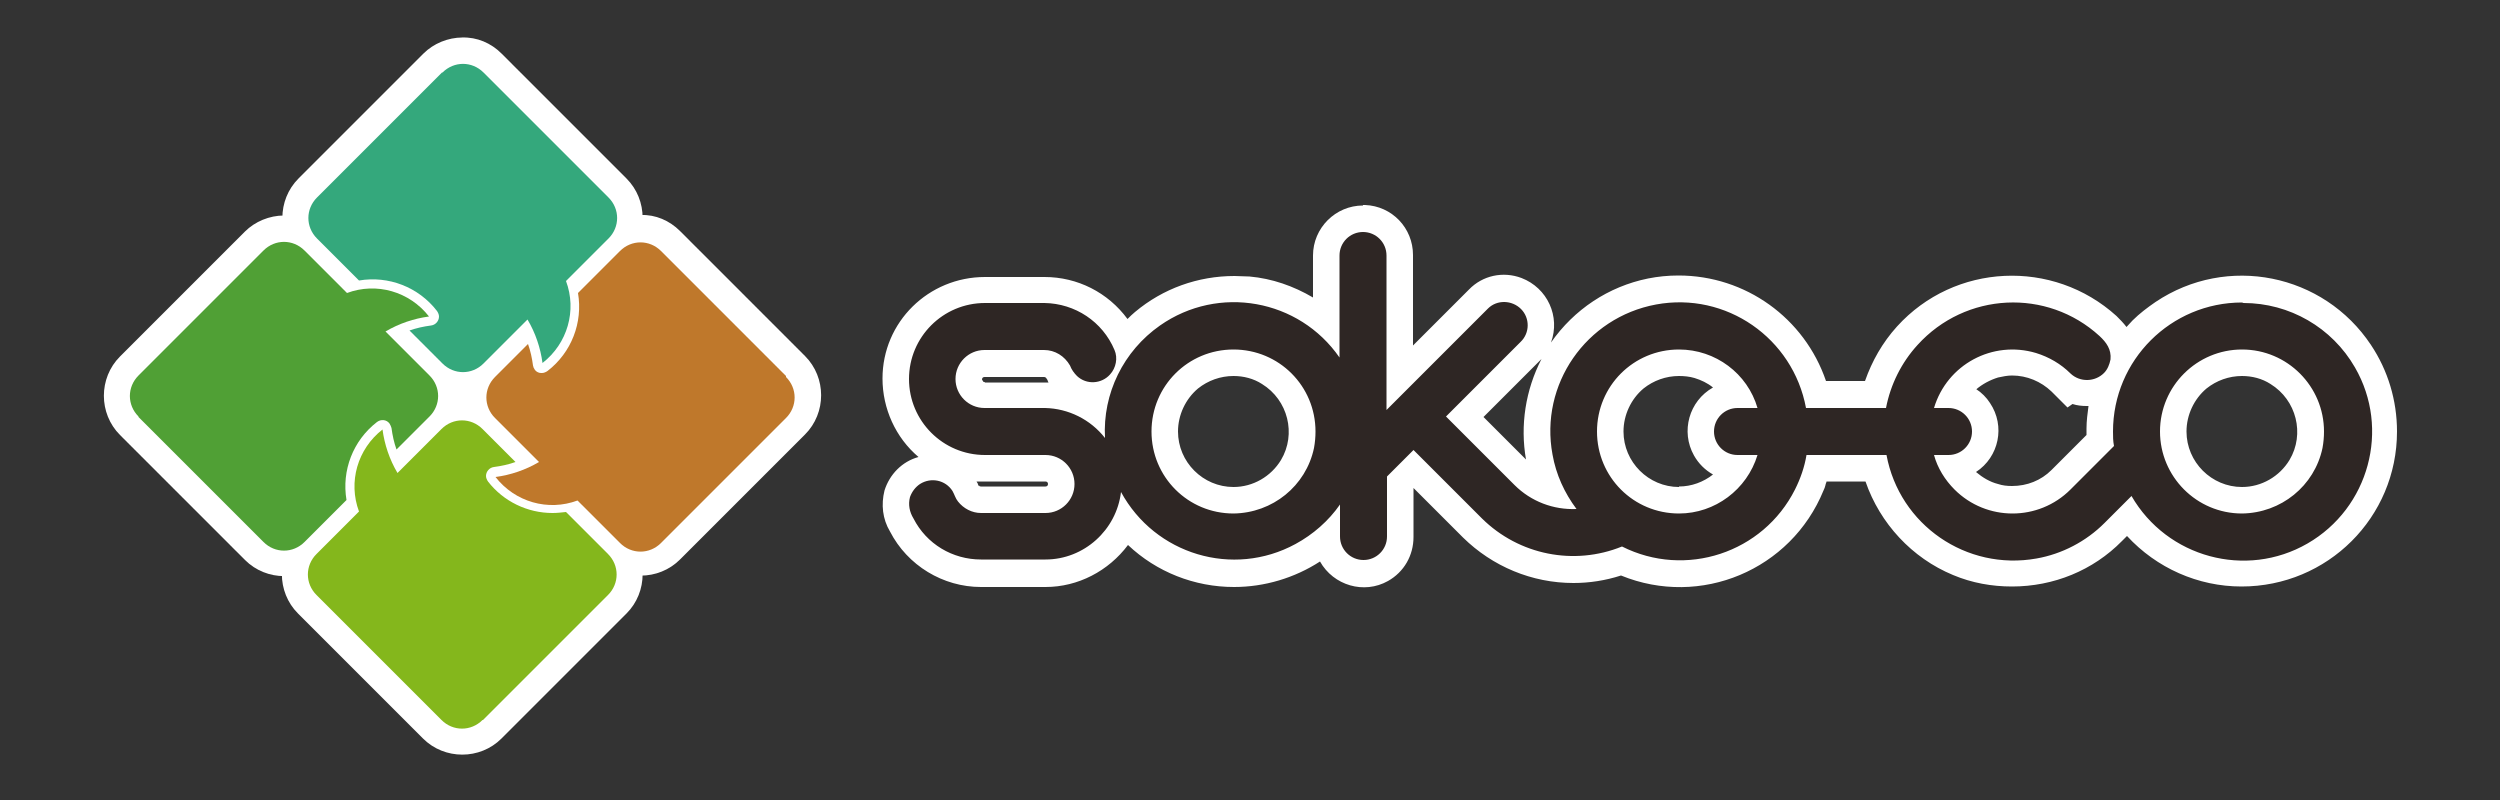 <?xml version="1.0" encoding="UTF-8"?>
<svg xmlns="http://www.w3.org/2000/svg" version="1.1" xmlns:xlink="http://www.w3.org/1999/xlink" viewBox="0 0 500 160">
  <rect x="0" y="0" width="500" height="160" fill="#333333" stroke="none"/>
  <defs>
    <style>
      .cls-1 {
        fill: #50a035;
      }

      .cls-2 {
        fill: #fff;
      }

      .cls-3 {
        fill: none;
      }

      .cls-4 {
        fill: #2e2624;
      }

      .cls-5 {
        fill: #34a87c;
      }

      .cls-6 {
        fill: #84b71c;
      }

      .cls-7 {
        fill: #bf782b;
      }

      .cls-8 {
        clip-path: url(#clippath);
      }
    </style>
    <clipPath id="clippath">
      <rect class="cls-3" x="20.7" y="7.5" width="458.7" height="143.5"/>
    </clipPath>
  </defs>
  <!-- Generator: Adobe Illustrator 28.7.1, SVG Export Plug-In . SVG Version: 1.2.0 Build 142)  -->
  <g>
    <g id="_レイヤー_1" data-name="レイヤー_1">
      <g id="_グループ_8" data-name="グループ_8">
        <g class="cls-8">
          <g id="_グループ_7" data-name="グループ_7">
            <path id="_パス_30" data-name="パス_30" class="cls-2" d="M128.1,112.7c-2.2,0-4.4-.9-6-2.5l-7.4-7.4c-6.6,1.7-13.6-.7-17.8-6.1l-2.8-3.7,4.6-.6c1.6-.2,3.1-.6,4.5-1.1l-6.2-6.2c-3.3-3.3-3.3-8.6,0-11.9l9.6-9.6,1.4,4c.4,1.1.7,2.2.9,3.4,2.7-2.6,4.2-6.1,4.2-9.8,0-.8,0-1.5-.2-2.2l-.2-1.3,9.4-9.4c3.3-3.3,8.6-3.3,11.9,0l25,25c3.3,3.3,3.3,8.6,0,11.9l-25,25c-1.6,1.6-3.7,2.5-6,2.5"/>
            <path id="_パス_31" data-name="パス_31" class="cls-2" d="M128.1,48.4c1.5,0,3,.6,4.1,1.7l25,25c2.3,2.3,2.3,5.9,0,8.2l-25,25c-2.3,2.3-5.9,2.3-8.2,0l-8.5-8.5c-5.9,2.2-12.6.3-16.4-4.7,3.1-.4,6.1-1.4,8.7-3l-8.8-8.8c-2.3-2.3-2.3-5.9,0-8.2l6.6-6.6c.5,1.4.8,2.9,1,4.3.1,1,1,1.7,2,1.6.3,0,.6-.2.9-.4,4.8-3.7,7.1-9.6,6.1-15.6l8.4-8.4c1.1-1.1,2.6-1.7,4.1-1.7M128.1,43.1c-2.9,0-5.8,1.2-7.8,3.2l-8.4,8.4-1.9,1.9.5,2.7c.3,1.8.2,3.7-.5,5.4l-2.1-6-6,6-6.6,6.6c-4.3,4.3-4.3,11.4,0,15.7l2.8,2.8-8.8,1.1,5.7,7.3c4.5,5.8,11.8,8.7,19,7.4l6.3,6.3c4.3,4.3,11.4,4.3,15.7,0l25-25c4.3-4.3,4.3-11.4,0-15.7l-25-25c-2.1-2.1-4.9-3.3-7.8-3.2"/>
            <path id="_パス_32" data-name="パス_32" class="cls-2" d="M92.5,148.4c-2.2,0-4.4-.9-6-2.5l-25-25c-3.3-3.3-3.3-8.6,0-11.9l7.4-7.4c-1.7-6.6.7-13.6,6.1-17.8l3.7-2.8.6,4.6c.2,1.6.6,3.1,1.1,4.5l6.2-6.2c3.3-3.3,8.6-3.3,11.9,0l9.6,9.6-4,1.4c-1.1.4-2.2.7-3.3.9,2.6,2.7,6.1,4.2,9.8,4.2.8,0,1.5,0,2.2-.2l1.3-.2,9.4,9.4c3.3,3.3,3.3,8.6,0,11.9l-25,25c-1.6,1.6-3.7,2.5-6,2.5"/>
            <path id="_パス_33" data-name="パス_33" class="cls-2" d="M92.5,84.1c1.5,0,3,.6,4.1,1.7l6.6,6.6c-1.4.5-2.9.8-4.3,1-1,.1-1.7,1-1.6,2,0,.3.2.6.4.9,3.1,4,7.8,6.3,12.9,6.3.9,0,1.8,0,2.7-.2l8.4,8.4c2.3,2.3,2.3,5.9,0,8.2l-25,25c-2.3,2.3-5.9,2.3-8.2,0l-25-25c-2.3-2.3-2.3-5.9,0-8.2l8.5-8.5c-2.2-5.9-.3-12.6,4.7-16.4.4,3.1,1.4,6.1,3,8.7l8.8-8.8c1.1-1.1,2.6-1.7,4.1-1.7M80.6,76l-7.3,5.7c-5.8,4.5-8.7,11.8-7.4,19l-6.3,6.3c-4.3,4.3-4.3,11.4,0,15.7l25,25c4.3,4.3,11.4,4.3,15.7,0l25-25c4.3-4.3,4.3-11.4,0-15.7l-8.4-8.4-1.9-1.9-2.7.4c-1.8.3-3.7.2-5.4-.5l6-2.1-6-6-6.6-6.6c-4.3-4.3-11.4-4.3-15.7,0l-2.8,2.8-1.1-8.8Z"/>
            <path id="_パス_34" data-name="パス_34" class="cls-2" d="M56.8,112.7c-2.2,0-4.4-.9-6-2.5l-25-25c-3.3-3.3-3.3-8.6,0-11.9l25-25c3.3-3.3,8.6-3.3,11.9,0l7.4,7.4c6.6-1.7,13.6.7,17.8,6.1l2.8,3.7-4.6.6c-1.6.2-3.1.6-4.5,1.1l6.2,6.2c3.3,3.3,3.3,8.6,0,11.9l-9.6,9.6-1.4-4c-.4-1.1-.7-2.2-.9-3.3-2.7,2.6-4.2,6.1-4.2,9.8,0,.8,0,1.5.2,2.2l.2,1.3-9.4,9.4c-1.6,1.6-3.7,2.5-6,2.5"/>
            <path id="_パス_35" data-name="パス_35" class="cls-2" d="M56.8,48.4c1.5,0,3,.6,4.1,1.7l8.5,8.5c5.9-2.2,12.6-.3,16.4,4.7-3.1.4-6.1,1.4-8.7,3l8.8,8.8c2.3,2.3,2.3,5.9,0,8.2l-6.6,6.6c-.5-1.4-.8-2.9-1-4.3-.1-1-1-1.7-2-1.6-.3,0-.6.2-.9.4-4.8,3.7-7.1,9.6-6.1,15.6l-8.4,8.4c-2.3,2.3-5.9,2.3-8.2,0l-25-25c-2.3-2.3-2.3-5.9,0-8.2l25-25c1.1-1.1,2.6-1.7,4.1-1.7M56.8,43.1c-2.9,0-5.8,1.2-7.8,3.2l-25,25c-4.3,4.3-4.3,11.4,0,15.7l25,25c4.3,4.3,11.4,4.3,15.7,0l8.4-8.4,1.9-1.9-.5-2.7c-.1-.6-.2-1.2-.2-1.8,0-1.2.2-2.5.6-3.6l2.1,6,6-6,6.6-6.6c4.3-4.3,4.3-11.4,0-15.7l-2.8-2.8,8.8-1.1-5.7-7.3c-4.5-5.8-11.8-8.7-19-7.4l-6.3-6.3c-2.1-2.1-4.9-3.3-7.8-3.2"/>
            <path id="_パス_36" data-name="パス_36" class="cls-2" d="M105.7,73c-.2-1.6-.6-3.1-1.1-4.5l-6.2,6.2c-3.3,3.3-8.6,3.3-11.9,0l-9.6-9.6,4-1.4c1.1-.4,2.2-.7,3.3-.9-2.6-2.7-6.1-4.2-9.8-4.2-.8,0-1.5,0-2.2.2l-1.3.2-9.4-9.4c-3.3-3.3-3.3-8.6,0-11.9l25-25c3.3-3.3,8.6-3.3,11.9,0l25,25c3.3,3.3,3.3,8.6,0,11.9l-7.4,7.4c1.7,6.6-.7,13.6-6.1,17.8l-3.7,2.8-.6-4.6Z"/>
            <path id="_パス_37" data-name="パス_37" class="cls-2" d="M92.5,12.8c1.5,0,3,.6,4.1,1.7l25,25c2.3,2.3,2.3,5.9,0,8.2l-8.5,8.5c2.2,5.9.3,12.6-4.7,16.4-.4-3.1-1.4-6.1-3-8.7l-8.8,8.8c-2.3,2.3-5.9,2.3-8.2,0l-6.6-6.6c1.4-.5,2.9-.8,4.3-1,1-.1,1.7-1,1.6-2,0-.3-.2-.6-.4-.9-3.1-4-7.8-6.3-12.9-6.3-.9,0-1.8,0-2.7.2l-8.4-8.4c-2.3-2.3-2.3-5.9,0-8.2l25-25c1.1-1.1,2.6-1.7,4.1-1.7M92.5,7.5c-2.9,0-5.8,1.2-7.8,3.2l-25,25c-4.3,4.3-4.3,11.4,0,15.7l8.4,8.4,1.9,1.9,2.7-.5c1.8-.3,3.7-.2,5.4.5l-6,2.1,6,6,6.6,6.6c4.3,4.3,11.4,4.3,15.7,0l2.8-2.8,1.1,8.8,7.3-5.7c5.8-4.5,8.7-11.8,7.4-19l6.3-6.3c4.3-4.3,4.3-11.4,0-15.7l-25-25c-2.1-2.1-4.9-3.3-7.9-3.2"/>
            <path id="_パス_38" data-name="パス_38" class="cls-2" d="M272.6,114.7c-3.9,0-7.1-3-7.3-6.9-.5.4-1,.8-1.6,1.2-4.9,3.6-10.9,5.6-17,5.6-8.4,0-16.3-3.7-21.7-10.1-3,6.1-9.2,10-16,10.1h-12.9c-4.4,0-8.7-1.7-12-4.6-1.6-1.4-2.9-3.1-3.9-5.1-1.1-1.9-1.4-4.1-.9-6.2,1-3.1,3.8-5.2,7.1-5.2,1.3,0,2.6.4,3.7,1,1,.6,1.8,1.4,2.4,2.4.2.4.4.8.6,1.2.1.2.2.5.4.7.6.8,1.5,1.2,2.5,1.2h12.9c1.7,0,3.1-1.4,3.2-3.2,0-1.7-1.4-3.1-3.2-3.2h-12.1c-9.9,0-17.9-8-17.9-17.9s8-17.9,17.9-17.9h11.9c6.9,0,13.1,4,16.1,10.2,1.1-1.3,2.3-2.6,3.7-3.7,5.1-4.3,11.6-6.6,18.2-6.6.9,0,1.9,0,2.8.1,5.8.6,11.2,3,15.7,6.7v-13.6c0-4.1,3.3-7.3,7.4-7.3h.3c3.9.2,7,3.5,7,7.4v24.5l15.7-15.7c1.4-1.4,3.2-2.1,5.2-2.1,4,0,7.3,3.3,7.4,7.3,0,2-.8,3.9-2.2,5.3l-13.1,13.1,11.8,11.8c1.5,1.5,3.4,2.6,5.4,3.3-.9-1.8-1.6-3.8-2-5.8-3.6-15.3,6-30.6,21.3-34.1,14.9-3.5,30,5.5,33.9,20.4h11.7c4-15.2,19.6-24.2,34.8-20.1,4.4,1.2,8.4,3.4,11.8,6.4,1.7,1.3,2.8,3.3,3.1,5.4,1.1-1.7,2.4-3.2,3.8-4.6,11.2-11,29.2-10.9,40.2.3,11,11.2,10.9,29.2-.3,40.2-5.3,5.3-12.5,8.2-20,8.2-8.9,0-17.4-4.2-22.7-11.4l-3.1,3.1c-5.3,5.4-12.6,8.3-20.2,8.3-3.7,0-7.4-.7-10.8-2.1-8.1-3.4-14.3-10.4-16.6-18.9h-11.7c-.2.8-.5,1.6-.8,2.4-5.4,14.8-21.8,22.3-36.6,16.9-.6-.2-1.2-.5-1.8-.7-3.1,1.1-6.3,1.7-9.6,1.7-7.6,0-14.8-3-20.2-8.3l-2.1-2.1h0l-9.7-9.7-2.6,2.6v10.9c0,4.1-3.3,7.4-7.3,7.4M448.4,72.6c-3.2,0-6.3,1.1-8.8,3.1-5.9,4.8-6.7,13.5-1.9,19.3,4.8,5.9,13.5,6.7,19.3,1.9,5.9-4.8,6.7-13.5,1.9-19.3-1-1.2-2.2-2.2-3.5-3-2.1-1.3-4.6-2-7.1-2M335.8,72.5c-7.6,0-13.8,6.1-13.8,13.7,0,1.6.3,3.2.8,4.8,2.6,7.1,10.5,10.8,17.6,8.2,2.9-1,5.3-3,6.9-5.6-4.1,0-7.3-3.4-7.3-7.4,0-4,3.3-7.2,7.3-7.3-1.8-2.8-4.5-4.9-7.7-5.8-1.2-.4-2.5-.6-3.8-.6M246.8,72.6c-3.2,0-6.3,1.1-8.8,3.1-5.9,4.8-6.7,13.5-1.9,19.4,4.8,5.9,13.5,6.7,19.4,1.9,5.9-4.8,6.7-13.5,1.9-19.4-1-1.2-2.2-2.2-3.5-3-2.1-1.3-4.6-2-7.1-2M390.8,93.5c1.8,2.9,4.7,5.1,8.1,6,1.1.3,2.3.5,3.5.5,3.7,0,7.2-1.4,9.8-4l7.8-7.8c0-.8,0-1.6,0-2.3,0-2.8.5-5.7,1.4-8.4-1.2.8-2.6,1.2-4.1,1.2-1,0-2.1-.2-3-.7l-.3.3-1.7-1.7c-2.6-2.6-6.1-4-9.8-4-1.2,0-2.4.2-3.5.5-3.4.9-6.2,3.1-8.1,6,4,.6,6.7,4.4,6.1,8.4-.5,3.1-3,5.6-6.1,6.1M196.9,72.7c-1.8,0-3.2,1.4-3.2,3.2,0,1.8,1.4,3.2,3.2,3.2h12.1c3.4,0,6.8,1,9.7,2.9.1-.9.3-1.9.6-2.8-.3,0-.5,0-.8,0-.5,0-1,0-1.5-.2-1.3-.3-2.5-.9-3.5-1.8-.7-.7-1.3-1.6-1.7-2.5l-.2-.3c-.6-1-1.6-1.7-2.8-1.7h-11.9Z"/>
            <path id="_パス_39" data-name="パス_39" class="cls-2" d="M272.6,46.5h.2c2.5.1,4.5,2.2,4.5,4.7v30.9l20.2-20.2c1.9-1.8,4.9-1.8,6.7,0,0,0,0,0,0,0,1.7,1.9,1.6,4.7-.2,6.5l-14.9,14.9,13.6,13.7c3.1,3.1,7.2,4.8,11.6,4.8.3,0,.5,0,.8,0-8.6-11.4-6.3-27.5,5-36.1,11.4-8.6,27.5-6.3,36.1,5,2.4,3.2,4.1,6.9,4.8,10.9h16c2.6-14,16-23.2,30-20.7,4.7.9,9.1,3,12.6,6.3,1.4,1.3,2.5,2.7,2.2,4.7-.3,2.4-2.3,4.2-4.7,4.1-1.2,0-2.4-.5-3.2-1.3h0c-3.1-3.1-7.3-4.8-11.7-4.8-1.4,0-2.8.2-4.2.6-5.5,1.5-9.8,5.7-11.4,11.2h2.9c2.6,0,4.7,2.1,4.7,4.7,0,2.6-2.1,4.7-4.7,4.7h-2.9c1.6,5.4,6,9.6,11.4,11.1,1.4.4,2.8.6,4.2.6,4.4,0,8.6-1.7,11.7-4.8l8.7-8.7c-.1-1.1-.2-2.2-.2-3.3.2-14.2,12-25.6,26.2-25.4s25.6,12,25.4,26.2c-.2,14.1-11.7,25.4-25.8,25.4-1.7,0-3.5-.2-5.2-.5-7.2-1.5-13.4-6-17.1-12.4l-5.4,5.4h0c-1,1-2,1.8-3.1,2.6-4.4,3.2-9.8,4.9-15.2,4.9-3.4,0-6.7-.7-9.8-1.9-8-3.4-13.9-10.6-15.5-19.1h-16c-2.6,14-16.1,23.3-30.1,20.6-2.4-.4-4.7-1.2-6.8-2.3-3.1,1.3-6.4,1.9-9.7,1.9-6.9,0-13.5-2.7-18.3-7.5h0l-13.7-13.7-5.3,5.3v12c0,2.6-2.1,4.7-4.7,4.7-2.6,0-4.7-2.1-4.7-4.7h0v-6.4c-4.8,6.9-12.8,11.1-21.2,11-2,0-4-.2-6-.7-7.1-1.7-13.1-6.4-16.6-12.8-.9,7.7-7.4,13.5-15.1,13.5h-12.9c-5.7,0-10.9-3.2-13.5-8.2-.8-1.3-1-2.8-.7-4.3.6-2,2.5-3.3,4.5-3.3.8,0,1.6.2,2.3.6.6.4,1.2.9,1.5,1.5.4.7.7,1.4,1.1,2.1,1.1,1.4,2.8,2.3,4.6,2.3h12.9c3.2,0,5.8-2.6,5.8-5.8,0-3.2-2.6-5.8-5.8-5.8h-12.1c-8.4,0-15.2-6.8-15.2-15.2s6.8-15.2,15.2-15.2h11.9c6.1,0,11.7,3.7,14,9.4,1,2.4-.2,5.2-2.7,6.2-.5.2-1.1.3-1.7.3-.3,0-.6,0-.9,0-.8-.2-1.6-.6-2.2-1.1-.6-.6-1-1.3-1.4-2.1-1-1.9-3-3.1-5.2-3.1h-11.9c-3.2,0-5.8,2.6-5.8,5.8s2.6,5.8,5.8,5.8h12.1c4.7,0,9.2,2.2,12,6-.7-14.2,10.2-26.3,24.4-27.1.5,0,.9,0,1.4,0,.8,0,1.7,0,2.5.1,7.5.8,14.3,4.8,18.6,10.9v-20.4c0-2.6,2.1-4.7,4.7-4.7M335.8,102.7c7.3,0,13.6-4.8,15.7-11.7h-4c-2.6,0-4.7-2.1-4.7-4.7s2.1-4.7,4.7-4.7h4c-1.6-5.3-5.8-9.4-11.1-11-1.5-.4-3-.7-4.6-.7-9.1,0-16.4,7.3-16.4,16.4,0,9.1,7.3,16.4,16.4,16.4M448.4,102.7c9.1,0,16.4-7.3,16.4-16.4,0-5.7-3-11.1-7.9-14-2.6-1.5-5.5-2.4-8.5-2.3-9.1,0-16.5,7.2-16.5,16.2,0,9.1,7.2,16.5,16.2,16.5,0,0,.2,0,.2,0M246.7,102.7c9.1,0,16.4-7.3,16.4-16.4,0-5.7-3-11.1-7.9-14-2.6-1.5-5.5-2.4-8.5-2.3-9.1,0-16.5,7.2-16.5,16.2,0,9.1,7.2,16.5,16.2,16.5,0,0,.2,0,.2,0M272.6,41.1h0c-5.5,0-10,4.5-10,10v8.4c-3.9-2.3-8.2-3.8-12.7-4.2-1,0-2-.1-3-.1-7.3,0-14.3,2.5-19.9,7.2-.5.4-1,.9-1.5,1.4-3.9-5.3-10-8.4-16.6-8.4h-11.9c-11.3,0-20.5,9-20.5,20.3,0,6,2.6,11.8,7.2,15.7-3.3.9-5.8,3.5-6.8,6.7-.7,2.8-.4,5.7,1.1,8.2,3.5,6.8,10.6,11.1,18.2,11.1h12.9c6.5,0,12.6-3.2,16.5-8.4,5.7,5.4,13.3,8.4,21.2,8.4,6.1,0,12.1-1.8,17.2-5.1,2.7,4.8,8.8,6.6,13.6,3.9,3.2-1.8,5.1-5.1,5.1-8.8v-9.8l5.8,5.8,4.1,4.1c5.9,5.8,13.8,9.1,22.1,9.1,3.2,0,6.4-.5,9.5-1.5,15.9,6.5,34-1.1,40.5-17,.2-.4.3-.7.4-1.1,0-.2.2-.5.2-.7h7.8c2.9,8.4,9.3,15.3,17.5,18.7,3.8,1.6,7.8,2.3,11.8,2.3,8.3,0,16.2-3.2,22-9.1l1-1c5.9,6.4,14.2,10.1,22.9,10.1,17.2,0,31.1-13.8,31.1-31,0-6.2-1.8-12.2-5.2-17.3-9.5-14.3-28.8-18.2-43.1-8.6-1.6,1.1-3.2,2.3-4.6,3.7-.4.4-.8.9-1.2,1.3-.6-.8-1.3-1.5-2-2.2-12.7-11.5-32.4-10.6-43.9,2.1-2.9,3.2-5,6.9-6.4,10.9h-7.8c-4.3-12.6-16.1-21.1-29.5-21.1-2.1,0-4.1.2-6.1.6-7.9,1.6-14.8,6.2-19.4,12.8,1.9-5.2-.7-10.9-5.9-12.9-3.7-1.4-7.8-.5-10.5,2.3l-11.2,11.2v-18.1c0-5.4-4.2-9.8-9.6-10-.1,0-.3,0-.4,0M296.7,83.4l11.2-11.2c.1-.1.3-.3.4-.4-3.2,6.2-4.3,13.3-3.1,20.1l-8.5-8.5ZM335.8,97.4c-6.1,0-11.1-5-11.1-11.1,0-3.3,1.5-6.5,4-8.6,2-1.6,4.5-2.5,7.1-2.5,1,0,2.1.1,3.1.4,1.3.4,2.6,1,3.7,1.9-4.8,2.7-6.5,8.8-3.8,13.6.9,1.6,2.2,2.9,3.8,3.8-1.9,1.5-4.3,2.4-6.8,2.4M395.2,77.9c1.3-1.1,2.8-1.9,4.4-2.4.9-.2,1.9-.4,2.8-.4,3,0,5.8,1.2,7.9,3.2l3.2,3.2,1-.7c.9.3,1.9.4,2.8.4.1,0,.3,0,.4,0-.2,1.5-.4,3-.4,4.5,0,.4,0,.9,0,1.3l-7,7c-2.1,2.1-4.9,3.2-7.9,3.2-1,0-1.9-.1-2.8-.4-1.6-.4-3.1-1.3-4.4-2.4,4.6-3,5.9-9.2,2.8-13.8-.7-1.1-1.7-2.1-2.8-2.8M448.4,97.4c-6.1,0-11.1-5-11.1-11.1,0-3.3,1.5-6.5,4-8.6,2-1.6,4.5-2.5,7.1-2.5,2,0,4,.5,5.7,1.6,5.2,3.2,6.9,10,3.8,15.2-2,3.3-5.6,5.4-9.5,5.4M246.7,97.4c-6.1,0-11.1-5-11.1-11.1,0-3.3,1.5-6.5,4-8.6,2-1.6,4.5-2.5,7.1-2.5,2,0,4,.5,5.7,1.6,5.2,3.2,6.9,10,3.8,15.2-2,3.3-5.6,5.4-9.5,5.4M196.9,76.4c-.1,0-.3,0-.3-.2,0,0-.2-.2-.2-.3,0-.3.2-.5.5-.5h11.9c.2,0,.4.1.5.3l.2.3c0,.1.1.3.2.5-.2,0-.4,0-.6,0h-12.1ZM195.7,97.2c0,0,0-.2-.1-.3,0-.2-.2-.4-.3-.6.6,0,1.1,0,1.7,0h12.1c.3,0,.5.2.5.5,0,.3-.2.5-.5.5h-12.9c-.1,0-.3,0-.4-.2"/>
            <path id="_パス_40" data-name="パス_40" class="cls-7" d="M157.2,75.2l-25-25c-2.3-2.3-5.9-2.3-8.2,0l-8.4,8.4c1,5.9-1.3,11.9-6.1,15.6-.3.2-.7.4-1.1.4-.2,0-.5,0-.7-.1-.6-.2-1-.8-1.1-1.4-.2-1.5-.5-2.9-1-4.3l-6.6,6.6c-2.3,2.3-2.3,5.9,0,8.2l8.8,8.8c-2.7,1.6-5.7,2.6-8.7,3,3.9,5,10.5,6.9,16.4,4.7l8.5,8.5c2.3,2.3,5.9,2.3,8.2,0l25-25c2.3-2.3,2.3-5.9,0-8.2"/>
            <path id="_パス_41" data-name="パス_41" class="cls-6" d="M96.6,144l25-25c2.3-2.3,2.3-5.9,0-8.2l-8.4-8.4c-.9.1-1.8.2-2.7.2-5,0-9.8-2.3-12.9-6.3-.2-.3-.4-.7-.4-1.1,0-.9.7-1.7,1.6-1.8,1.5-.2,2.9-.5,4.3-1l-6.6-6.6c-2.3-2.3-5.9-2.3-8.2,0l-8.8,8.8c-1.6-2.7-2.6-5.7-3-8.7-5,3.9-6.9,10.5-4.7,16.4l-8.5,8.5c-2.3,2.3-2.3,5.9,0,8.2l25,25c2.3,2.3,5.9,2.3,8.2,0"/>
            <path id="_パス_42" data-name="パス_42" class="cls-1" d="M27.7,83.4l25,25c2.3,2.3,5.9,2.3,8.2,0l8.4-8.4c-1-5.9,1.3-11.9,6.1-15.6.8-.6,1.9-.5,2.5.3.2.3.3.6.4.9.2,1.5.5,2.9,1,4.3l6.6-6.6c2.3-2.3,2.3-5.9,0-8.2l-8.8-8.8c2.7-1.6,5.7-2.6,8.7-3-3.9-5-10.5-6.9-16.4-4.7l-8.5-8.5c-2.3-2.3-5.9-2.3-8.2,0l-25,25c-2.3,2.3-2.3,5.9,0,8.2"/>
            <path id="_パス_43" data-name="パス_43" class="cls-5" d="M88.4,14.5l-25,25c-2.3,2.3-2.3,5.9,0,8.2l8.4,8.4c5.9-1,11.9,1.3,15.6,6.1.2.3.4.7.4,1.1,0,.9-.7,1.7-1.6,1.8-1.5.2-2.9.5-4.3,1l6.6,6.6c2.3,2.3,5.9,2.3,8.2,0l8.8-8.8c1.6,2.7,2.6,5.7,3,8.7,5-3.9,6.9-10.5,4.7-16.4l8.5-8.5c2.3-2.3,2.3-5.9,0-8.2l-25-25c-2.3-2.3-5.9-2.3-8.2,0"/>
            <path id="_パス_44" data-name="パス_44" class="cls-4" d="M448.4,60.5c-14.2,0-25.8,11.5-25.8,25.8,0,1,0,1.9.2,2.9l-8.7,8.7c-6.4,6.4-16.8,6.4-23.2,0-1.9-1.9-3.4-4.3-4.1-6.9h2.9c2.6,0,4.7-2.1,4.7-4.7s-2.1-4.7-4.7-4.7h-2.9c2.6-8.7,11.7-13.6,20.4-11,2.6.8,5,2.2,6.9,4.1h0c1.9,1.8,4.9,1.7,6.7-.1.7-.7,1.1-1.7,1.3-2.7.2-2-.8-3.4-2.2-4.7-10.5-9.6-26.8-8.8-36.4,1.8-3.2,3.5-5.4,7.9-6.3,12.6h-16c-2.6-14-16-23.3-30-20.7-14,2.6-23.3,16-20.7,30,.7,4,2.4,7.7,4.8,10.9-4.6.2-9.1-1.5-12.4-4.8l-13.7-13.7,14.9-14.9c1.9-1.8,1.9-4.8.1-6.6s-4.8-1.9-6.6-.1c0,0,0,0-.1.1l-20.2,20.2v-30.9c0-2.6-2.1-4.7-4.7-4.7-2.6,0-4.7,2.1-4.7,4.7v20.4c-8.1-11.7-24.2-14.6-35.9-6.4-7.3,5.1-11.5,13.6-11,22.5-2.9-3.7-7.3-5.9-12-6h-12.1c-3.2,0-5.8-2.6-5.8-5.8,0-3.2,2.6-5.8,5.8-5.8h11.9c2.2,0,4.1,1.2,5.2,3.1.3.8.8,1.5,1.4,2.1,1.9,1.8,4.9,1.6,6.6-.3,1.2-1.3,1.6-3.3.9-4.9-2.4-5.7-7.9-9.3-14-9.4h-11.9c-8.4,0-15.2,6.8-15.2,15.2s6.8,15.2,15.2,15.2h12.1c3.2,0,5.8,2.6,5.8,5.8s-2.6,5.8-5.8,5.8h-12.9c-1.8,0-3.5-.9-4.6-2.3-.5-.6-.7-1.4-1.1-2.1-1.4-2.2-4.3-2.8-6.5-1.4-.9.6-1.6,1.5-2,2.6-.4,1.5-.1,3,.7,4.3,2.6,5.1,7.8,8.2,13.5,8.2h12.9c7.7,0,14.2-5.9,15.1-13.5,6.8,12.5,22.4,17.2,34.9,10.4,3.5-1.9,6.6-4.6,8.9-7.9v6.4c0,2.6,2.1,4.7,4.7,4.7,2.6,0,4.7-2.1,4.7-4.7h0v-12l5.3-5.3,13.7,13.7h0c7.4,7.3,18.4,9.5,28,5.6,12.7,6.4,28.2,1.3,34.6-11.4,1.1-2.2,1.9-4.5,2.3-6.9h16c2.6,14,16,23.2,30,20.7,5.1-.9,9.9-3.4,13.6-7.1h0l5.4-5.4c7.1,12.3,22.9,16.6,35.2,9.5,12.3-7.1,16.6-22.9,9.5-35.2-4.6-8-13.1-12.9-22.3-12.9M246.7,102.7c-9.1,0-16.4-7.3-16.4-16.4,0-9.1,7.3-16.4,16.4-16.4,9.1,0,16.4,7.3,16.4,16.4,0,1.1-.1,2.2-.3,3.3-1.6,7.6-8.3,13-16.1,13.1M335.8,102.7c-9.1,0-16.4-7.3-16.4-16.4,0-9.1,7.3-16.4,16.4-16.4,7.3,0,13.7,4.8,15.7,11.7h-4c-2.6,0-4.7,2.1-4.7,4.7s2.1,4.7,4.7,4.7h4c-2.1,6.9-8.5,11.7-15.7,11.7M448.4,102.7c-9.1,0-16.4-7.4-16.4-16.4,0-9.1,7.4-16.4,16.4-16.4,9.1,0,16.4,7.4,16.4,16.4,0,1.1-.1,2.2-.3,3.3-1.6,7.6-8.3,13-16.1,13.1"/>
          </g>
        </g>
      </g>
    </g>
  </g>
</svg>